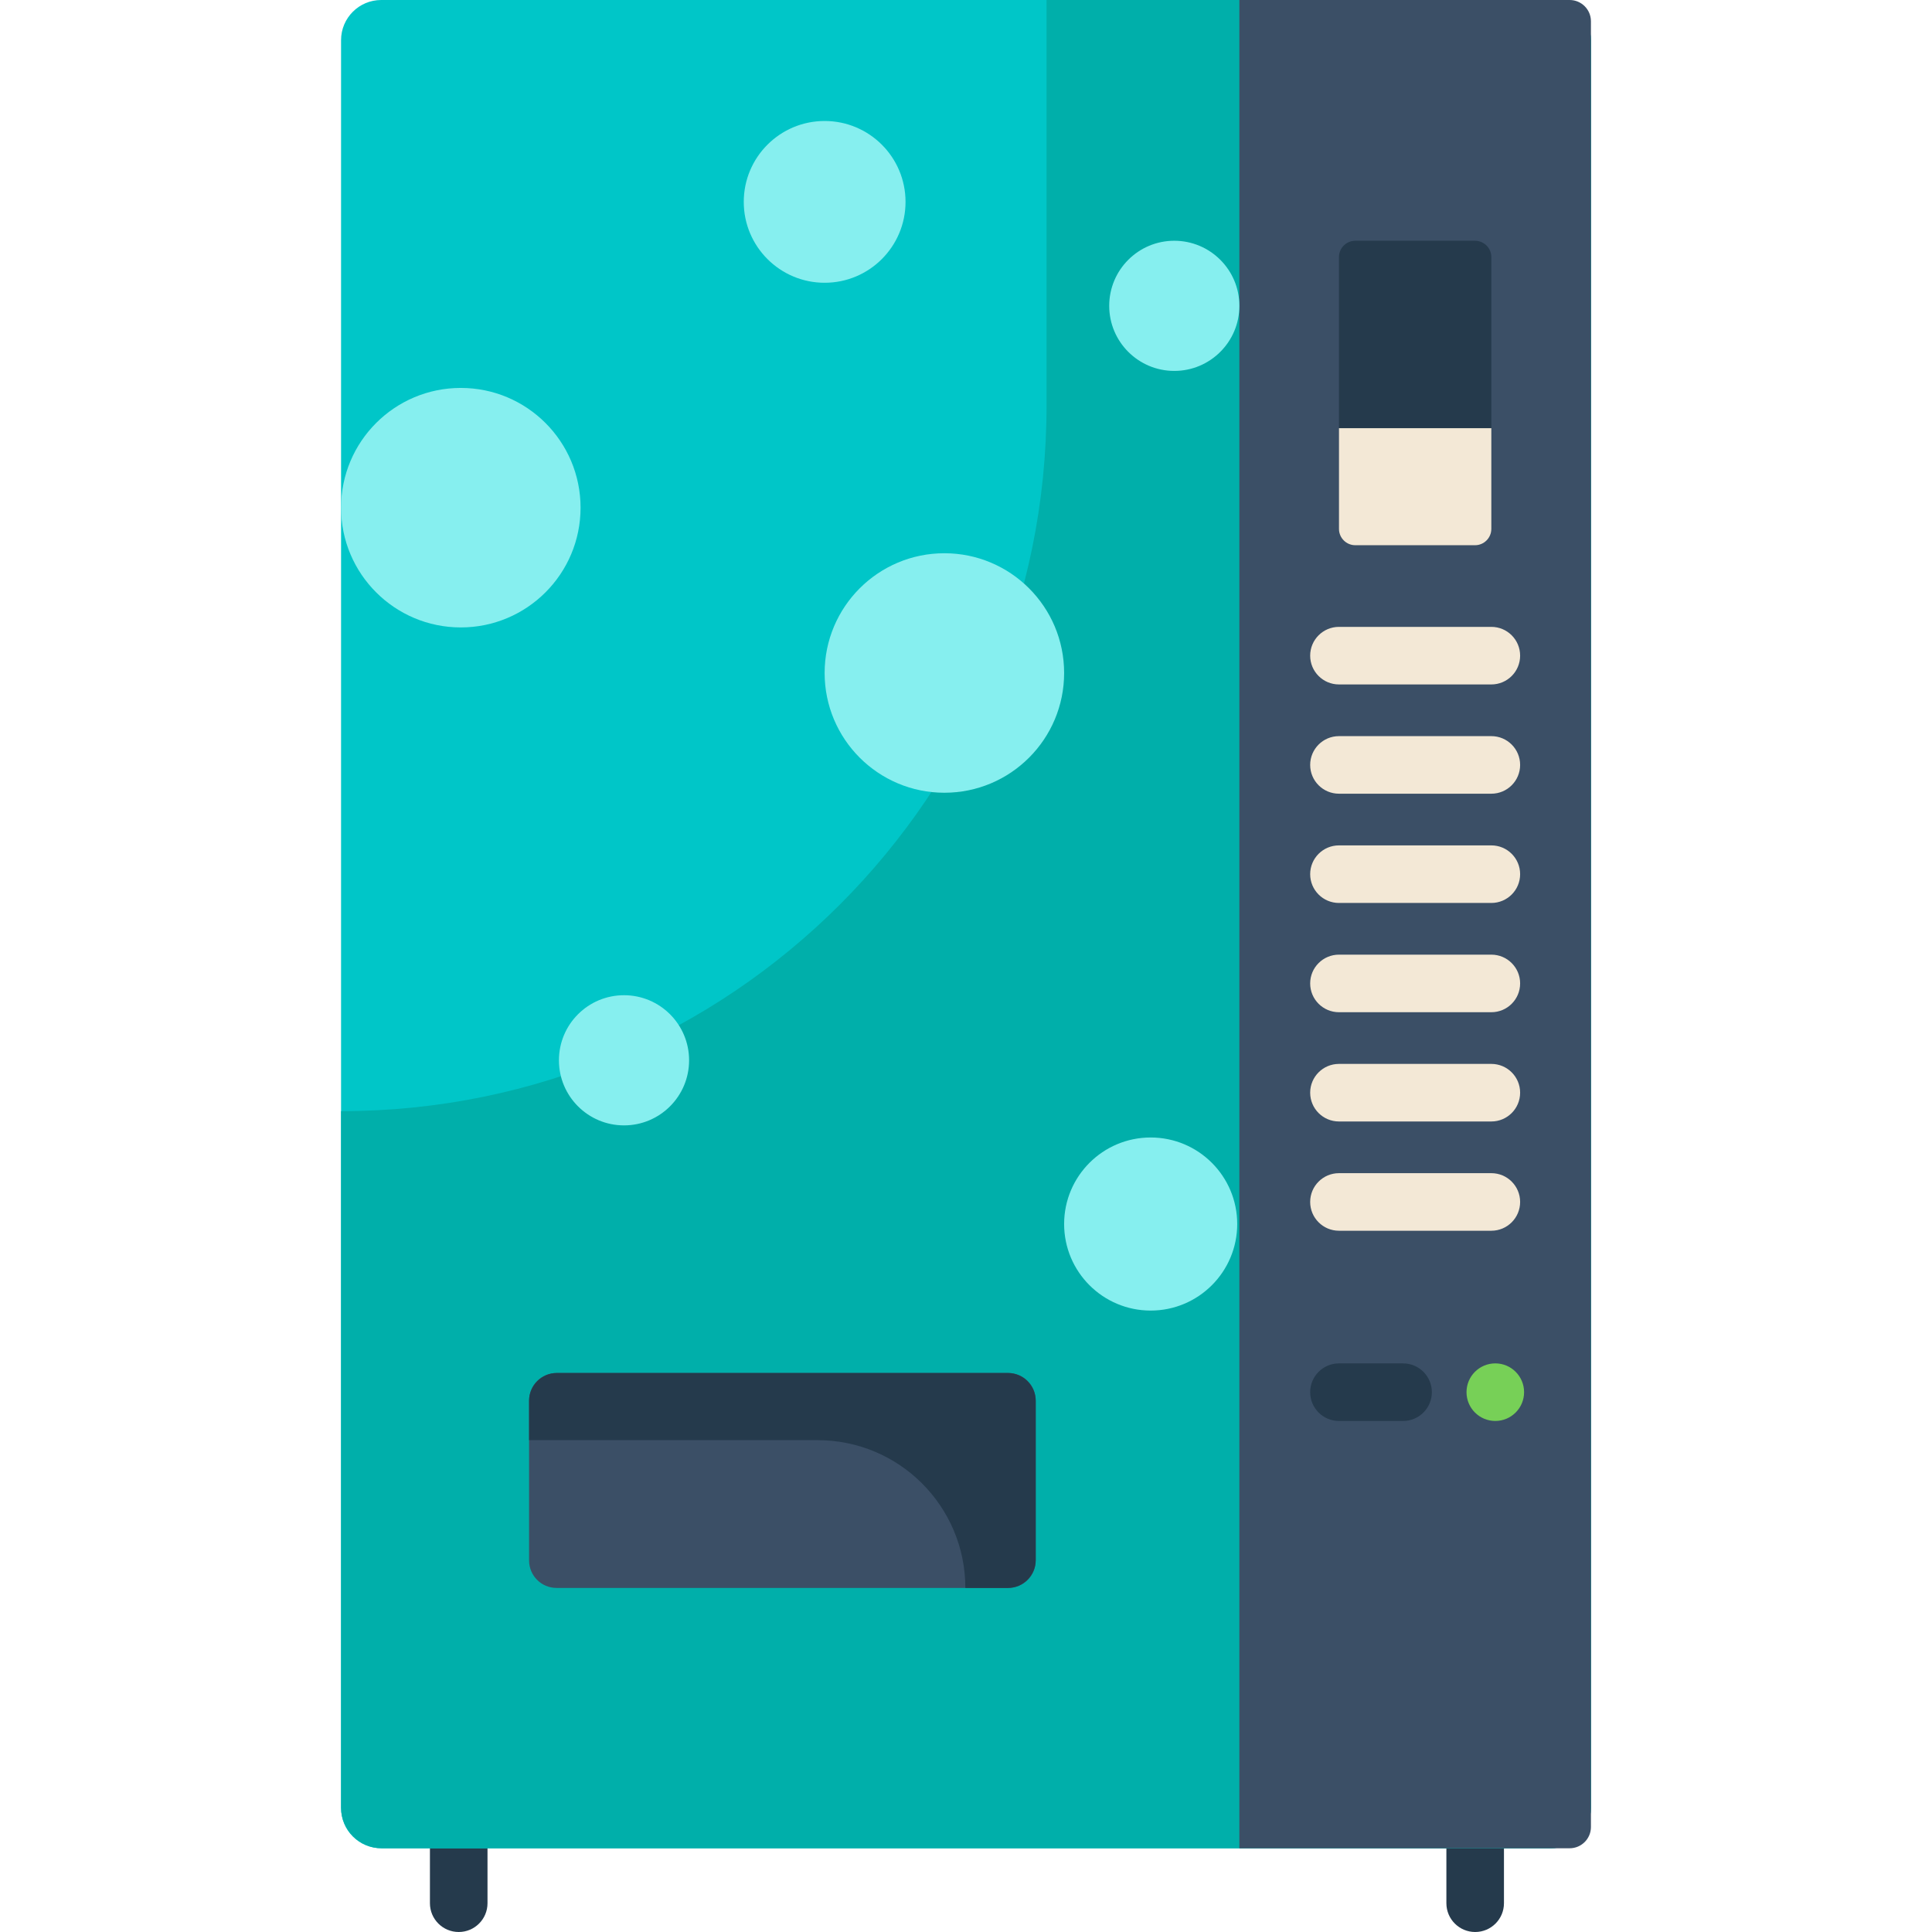 <?xml version="1.0" encoding="iso-8859-1"?>
<!-- Generator: Adobe Illustrator 19.0.0, SVG Export Plug-In . SVG Version: 6.00 Build 0)  -->
<svg version="1.1" id="Capa_1" xmlns="http://www.w3.org/2000/svg" xmlns:xlink="http://www.w3.org/1999/xlink" x="0px" y="0px"
	 viewBox="0 0 512 512" style="enable-background:new 0 0 512 512;" xml:space="preserve">
<g>
	<path style="fill:#253A4C;" d="M121.565,512c-4.214,0-7.629-3.415-7.629-7.629V489.81c0-4.213,3.415-7.629,7.629-7.629
		s7.629,3.415,7.629,7.629v14.562C129.194,508.585,125.779,512,121.565,512z"/>
	<path style="fill:#253A4C;" d="M390.936,512c-4.214,0-7.629-3.415-7.629-7.629V489.81c0-4.213,3.415-7.629,7.629-7.629
		s7.629,3.415,7.629,7.629v14.562C398.565,508.585,395.15,512,390.936,512z"/>
</g>
<path style="fill:#00C6C8;" d="M410.975,489.81h-309.95c-5.876,0-10.64-4.764-10.64-10.64V10.64c0-5.876,4.764-10.64,10.64-10.64
	h309.95c5.876,0,10.64,4.764,10.64,10.64v468.531C421.615,485.047,416.851,489.81,410.975,489.81z"/>
<path style="fill:#00AFAA;" d="M410.792,0H277.347v107.507c0,103.256-83.706,186.962-186.962,186.962l0,0v184.52
	c0,5.977,4.845,10.822,10.822,10.822h309.585c5.977,0,10.822-4.845,10.822-10.822V10.822C421.615,4.845,416.769,0,410.792,0z"/>
<g>
	<path style="fill:#3B4F66;" d="M415.972,489.81h-87.526V0h87.526c3.117,0,5.643,2.526,5.643,5.643v478.524
		C421.615,487.284,419.088,489.81,415.972,489.81z"/>
	<path style="fill:#3B4F66;" d="M267.201,420.817H147.486c-4.017,0-7.273-3.256-7.273-7.273v-42.413
		c0-4.017,3.256-7.273,7.273-7.273h119.715c4.017,0,7.273,3.256,7.273,7.273v42.413
		C274.474,417.561,271.218,420.817,267.201,420.817z"/>
</g>
<path style="fill:#253A4C;" d="M267.076,363.858H147.611c-4.086,0-7.398,3.312-7.398,7.398v10.402h76.455
	c21.627,0,39.16,17.532,39.16,39.16l0,0h11.249c4.086,0,7.398-3.312,7.398-7.398v-42.163
	C274.474,367.17,271.162,363.858,267.076,363.858z"/>
<g>
	<path style="fill:#F3E8D6;" d="M395.221,181.385h-40.382c-4.214,0-7.629-3.415-7.629-7.629s3.415-7.629,7.629-7.629h40.382
		c4.214,0,7.629,3.415,7.629,7.629S399.435,181.385,395.221,181.385z"/>
	<path style="fill:#F3E8D6;" d="M395.221,210.34h-40.382c-4.214,0-7.629-3.415-7.629-7.629c0-4.213,3.415-7.629,7.629-7.629h40.382
		c4.214,0,7.629,3.415,7.629,7.629C402.85,206.924,399.435,210.34,395.221,210.34z"/>
	<path style="fill:#F3E8D6;" d="M395.221,239.294h-40.382c-4.214,0-7.629-3.415-7.629-7.629c0-4.213,3.415-7.629,7.629-7.629h40.382
		c4.214,0,7.629,3.415,7.629,7.629C402.85,235.879,399.435,239.294,395.221,239.294z"/>
	<path style="fill:#F3E8D6;" d="M395.221,268.249h-40.382c-4.214,0-7.629-3.415-7.629-7.629c0-4.213,3.415-7.629,7.629-7.629h40.382
		c4.214,0,7.629,3.415,7.629,7.629C402.85,264.833,399.435,268.249,395.221,268.249z"/>
	<path style="fill:#F3E8D6;" d="M395.221,297.203h-40.382c-4.214,0-7.629-3.415-7.629-7.629c0-4.213,3.415-7.629,7.629-7.629h40.382
		c4.214,0,7.629,3.415,7.629,7.629S399.435,297.203,395.221,297.203z"/>
	<path style="fill:#F3E8D6;" d="M395.221,326.158h-40.382c-4.214,0-7.629-3.415-7.629-7.629c0-4.213,3.415-7.629,7.629-7.629h40.382
		c4.214,0,7.629,3.415,7.629,7.629C402.85,322.742,399.435,326.158,395.221,326.158z"/>
</g>
<g>
	<path style="fill:#253A4C;" d="M371.829,376.572h-16.99c-4.214,0-7.629-3.415-7.629-7.629s3.415-7.629,7.629-7.629h16.99
		c4.214,0,7.629,3.415,7.629,7.629S376.043,376.572,371.829,376.572z"/>
	<path style="fill:#253A4C;" d="M390.886,63.803h-31.711c-2.395,0-4.336,1.941-4.336,4.336v72.02c0,2.395,1.941,4.336,4.336,4.336
		h31.711c2.395,0,4.336-1.941,4.336-4.336v-72.02C395.222,65.744,393.281,63.803,390.886,63.803z"/>
</g>
<path style="fill:#F3E8D6;" d="M395.222,113.473h-40.383v26.686c0,2.395,1.941,4.336,4.336,4.336h31.711
	c2.395,0,4.336-1.941,4.336-4.336V113.473z"/>
<circle style="fill:#77D057;" cx="396.27" cy="368.94" r="7.629"/>
<g>
	<circle style="fill:#86EFEF;" cx="122.12" cy="134.54" r="31.735"/>
	<circle style="fill:#86EFEF;" cx="250.27" cy="178.35" r="31.735"/>
	<circle style="fill:#86EFEF;" cx="165.37" cy="280.99" r="17.248"/>
	<circle style="fill:#86EFEF;" cx="311.2" cy="81.05" r="17.248"/>
	<circle style="fill:#86EFEF;" cx="304.94" cy="324.38" r="22.935"/>
	<circle style="fill:#86EFEF;" cx="218.54" cy="53.5" r="21.436"/>
</g>
<g>
</g>
<g>
</g>
<g>
</g>
<g>
</g>
<g>
</g>
<g>
</g>
<g>
</g>
<g>
</g>
<g>
</g>
<g>
</g>
<g>
</g>
<g>
</g>
<g>
</g>
<g>
</g>
<g>
</g>
</svg>
